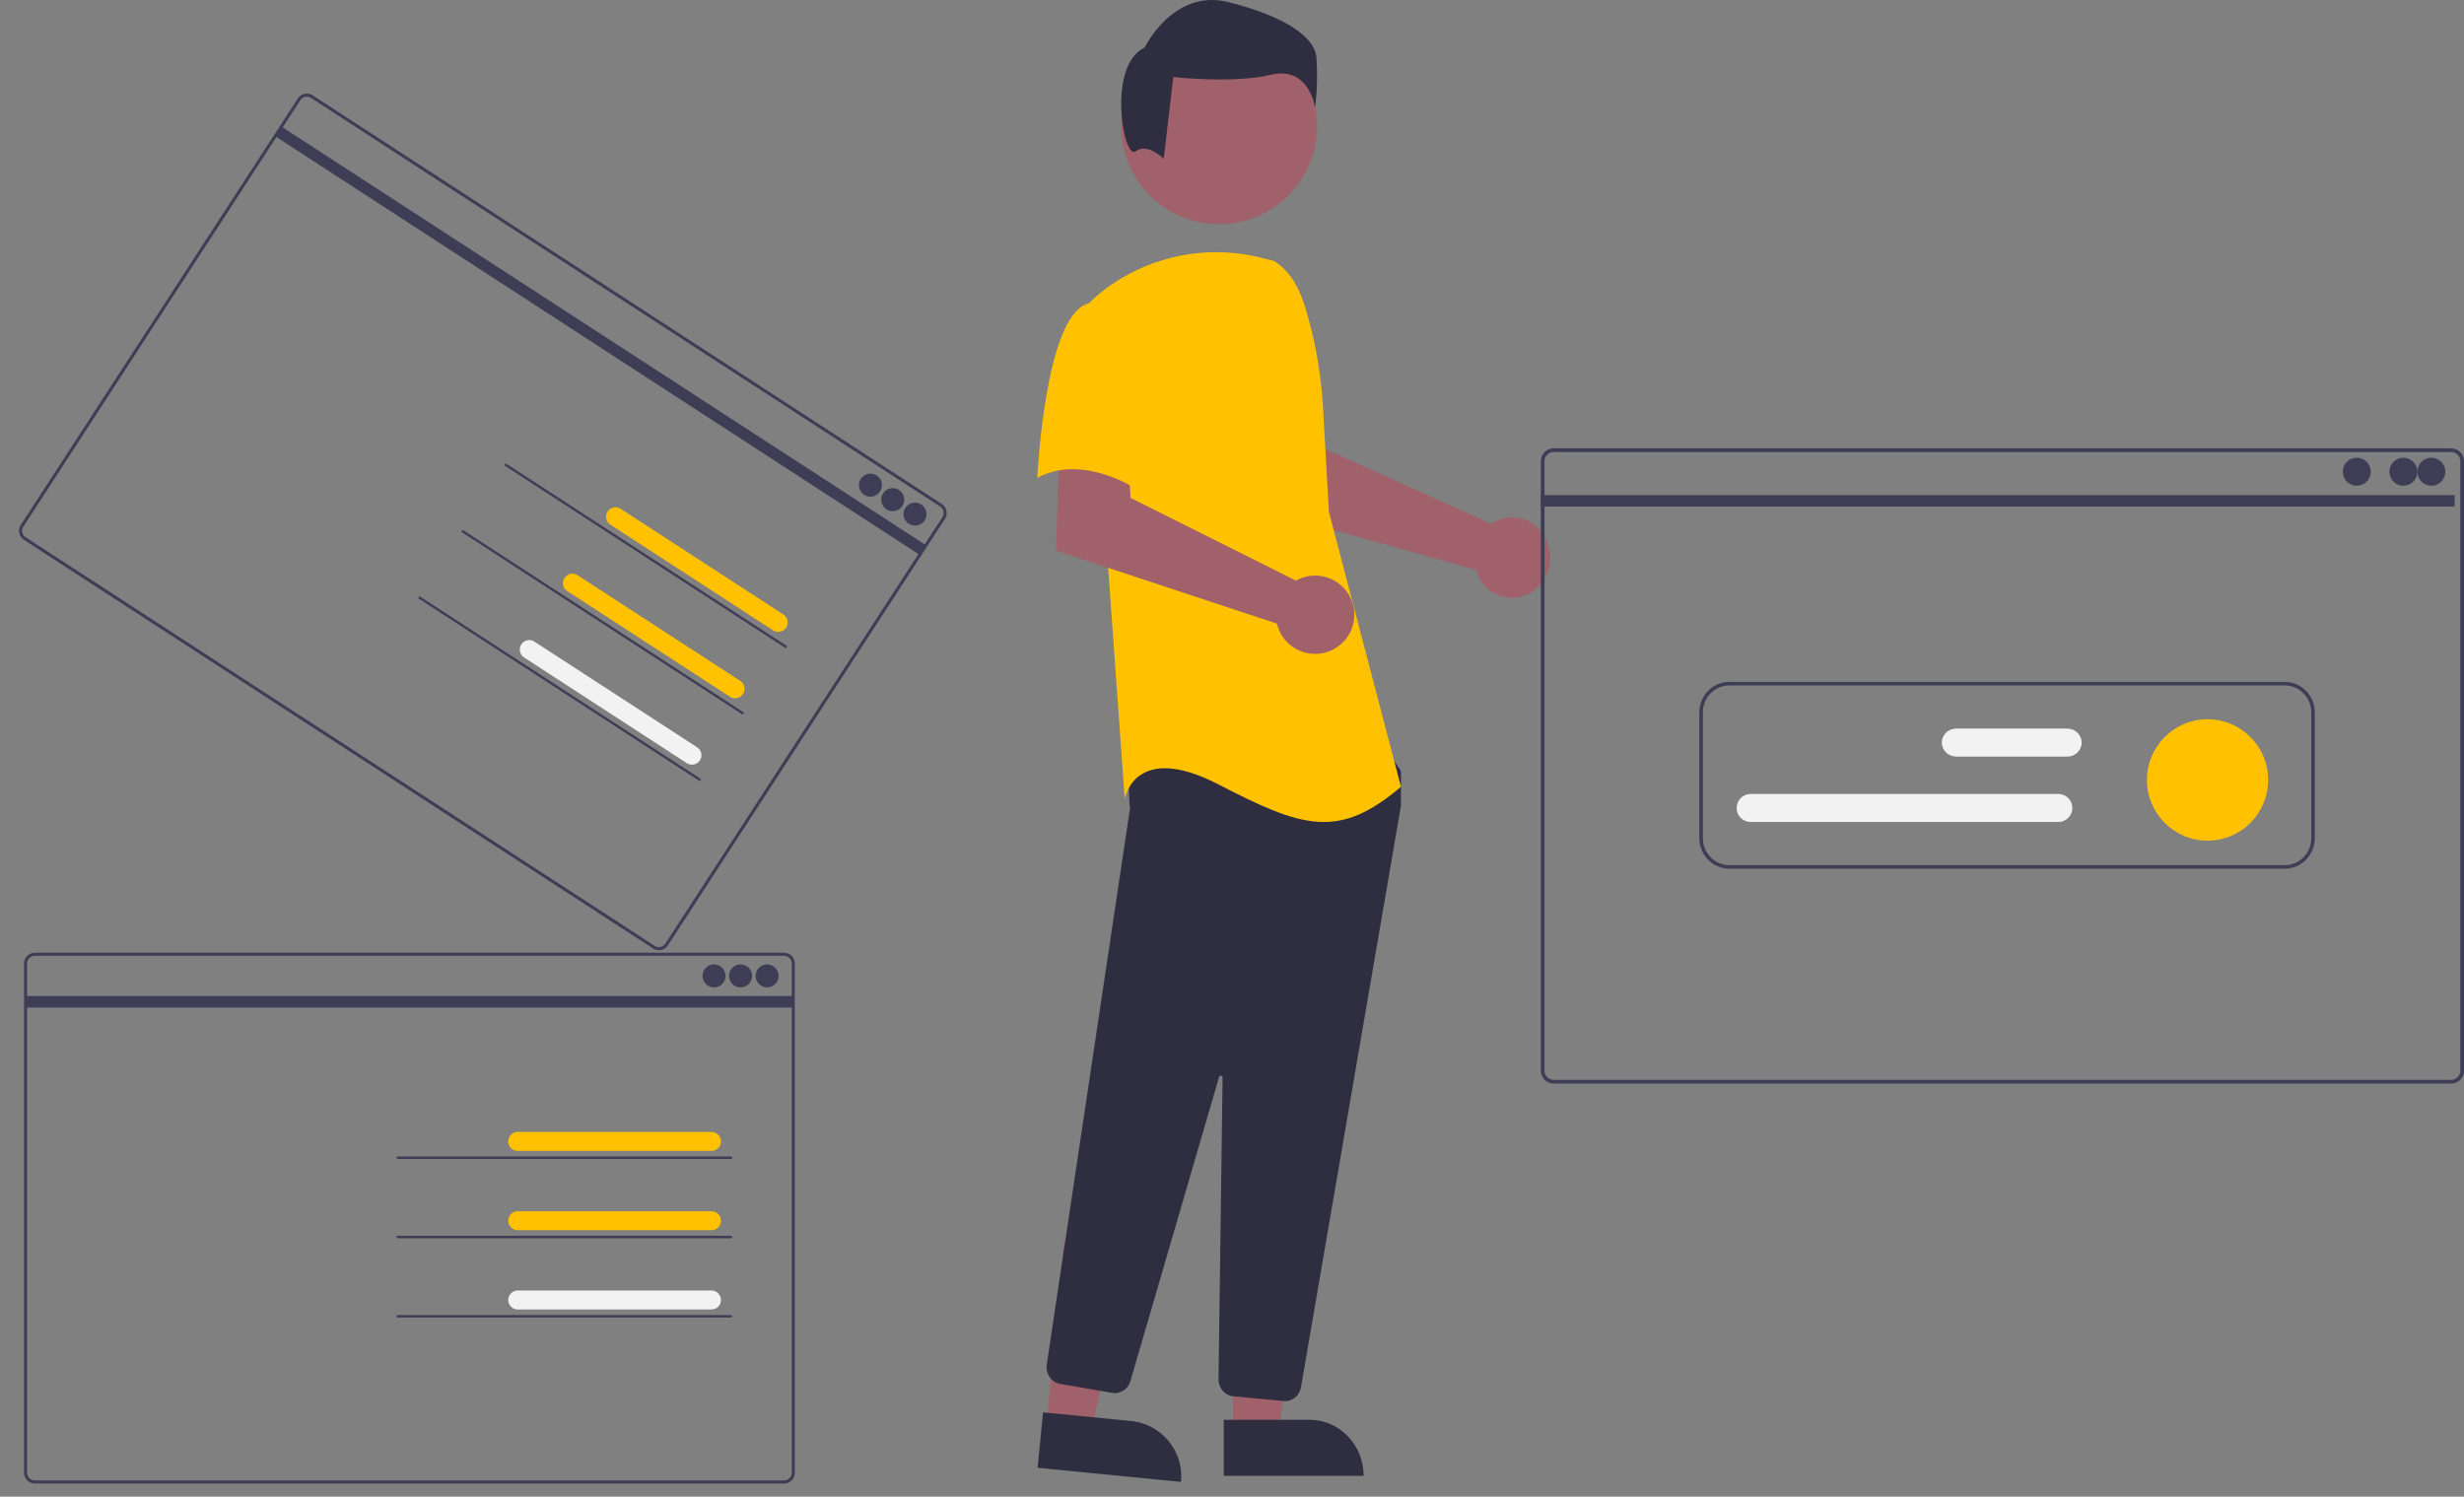 <svg xmlns="http://www.w3.org/2000/svg" xmlns:xlink="http://www.w3.org/1999/xlink" width="214" height="130" xmlns:v="https://vecta.io/nano"><rect width="100%" height="100%" fill="#808080" stroke="none"/><style><![CDATA[.B{fill:#3f3d56}.C{fill:#ffc100}.D{fill:#a0616a}.E{fill:#2f2e41}.F{fill:#f2f2f2}]]></style><g transform="matrix(-1 0 0 1 214 0)" fill="none"><g transform="matrix(.839 -.545 .545 .839 131.419 44.284)"><g class="B"><path d="M66.057 0H.936C.419 0 0 .419 0 .936v44.143c0 .517.419.936.936.936h65.121c.274 0 .534-.12.711-.328.007-.008.014-.017.02-.026a.88.88 0 0 0 .134-.228.92.92 0 0 0 .071-.355V.936c0-.517-.42-.936-.937-.936h0zm.669 45.079c0 .131-.038.258-.11.367a.69.69 0 0 1-.253.228c-.095.049-.199.074-.306.074H.936a.67.67 0 0 1-.668-.669V.936A.67.67 0 0 1 .936.267h65.121a.67.67 0 0 1 .669.669v44.143z"/><path d="M.133 3.751h66.726v1H.133z"/><circle cx="2.406" cy="2.006" r="1"/><circle cx="4.713" cy="2.006" r="1"/><circle cx="7.02" cy="2.006" r="1"/></g><use xlink:href="#B" class="C"/><use xlink:href="#C" class="B"/><use xlink:href="#B" y="6.874" class="C"/><use xlink:href="#C" y="6.874" class="B"/><use xlink:href="#B" y="13.748" class="F"/><use xlink:href="#C" y="13.748" class="B"/></g><path d="M84.03 45.234c.159.077.311.167.456.269l14.492-6.541.517-4.037 5.791-.038-.342 9.26-19.127 5.351a3.74 3.74 0 0 1-.145.413c-.772 1.742-2.73 2.498-4.381 1.691s-2.377-2.873-1.623-4.624 2.703-2.53 4.363-1.742v-.001zm22.874 80.521h-3.841l-1.827-16.226h5.669z" class="D"/><path d="M100.26 123.322h7.455v4.866H95.567c0-2.688 2.101-4.868 4.694-4.868v.002z" class="E"/><path d="M123.103 123.729l-3.928.403-3.361-15.63 5.797-.596z" class="D"/><path d="M115.767 123.426l7.643-.753.474 4.814-12.455 1.227a4.84 4.84 0 0 1 4.338-5.288h0z" class="E"/><ellipse cx="108.12" cy="10.953" rx="8.504" ry="8.519" class="D"/><path d="M102.395 121.698c-.684.002-1.27-.511-1.388-1.216l-8.674-50.466a.51.51 0 0 1-.005-.073v-2.822c0-.103.03-.203.088-.287l.862-1.261a.46.46 0 0 1 .36-.205c4.913-.241 21.001-.946 21.779.069h0c.781 1.019.505 4.109.44 4.718l.003.063 7.228 48.3c.118.802-.403 1.553-1.168 1.687l-4.514.777c-.695.117-1.367-.316-1.58-1.016l-7.701-26.413c-.021-.079-.095-.129-.173-.118s-.136.081-.135.163l.346 25.641.007.549c.006.771-.553 1.418-1.287 1.49l-4.353.412c-.044.005-.087.006-.132.006z" class="E"/><path d="M103.383 22.651c-1.393.832-2.227 2.361-2.705 3.918-.886 2.88-1.419 5.858-1.587 8.868l-.506 9.012-6.258 23.891c5.424 4.611 8.553 3.563 15.854-.209s8.136 1.257 8.136 1.257l1.46-20.328 2.086-22.213c-.468-.566-.998-1.078-1.58-1.526-3.906-3.052-8.991-4.135-13.794-2.939l-1.105.269z" class="C"/><path d="M100.956 50.206a3.41 3.41 0 0 1 .486.227l14.368-7.187.238-3.893 5.927-.408.318 8.875-19.201 6.345a3.4 3.4 0 0 1-2.863 2.599c-1.402.187-2.774-.512-3.445-1.757a3.4 3.4 0 0 1 .426-3.841c.927-1.067 2.419-1.45 3.746-.961v.002z" class="D"/><path d="M119.616 26.401c3.653 1.277 4.296 15.109 4.296 15.109-4.297-2.341-9.454 1.49-9.454 1.49l-2.363-8.299c-.791-2.676-.143-5.568 1.719-7.66 0 0 2.149-1.917 5.802-.64z" class="C"/><path d="M115.378 13.148c-1.036-.789-2.449.645-2.449.645l-.828-7.103s-5.178.591-8.492-.197-3.832 2.861-3.832 2.861c-.171-1.474-.206-2.96-.104-4.44.207-1.776 2.9-3.552 7.664-4.736s7.249 3.947 7.249 3.947c3.315 1.578 1.828 9.813.792 9.024z" class="E"/><g class="B"><path d="M210.978 82.755h-65.073c-.516 0-.935.42-.935.938v44.222c0 .518.419.938.935.938h65.073c.274 0 .533-.12.711-.329.007-.008.014-.017.02-.026a.88.88 0 0 0 .134-.228c.047-.113.071-.234.071-.356V83.693c0-.518-.42-.938-.936-.938h0zm.669 45.159c0 .131-.038.259-.11.368a.69.69 0 0 1-.253.228c-.094.049-.199.074-.306.074h-65.073a.67.67 0 0 1-.668-.67V83.693a.67.67 0 0 1 .668-.67h65.073a.67.67 0 0 1 .669.67v44.222z"/><path d="M145.103 86.513h66.676v1h-66.676z"/><circle cx="147.375" cy="84.765" r="1"/><circle cx="149.68" cy="84.765" r="1"/><circle cx="151.985" cy="84.765" r="1"/></g><use xlink:href="#D" class="C"/><use xlink:href="#E" class="B"/><use xlink:href="#D" y="6.887" class="C"/><use xlink:href="#E" y="6.886" class="B"/><use xlink:href="#D" y="13.773" class="F"/><g class="B"><use xlink:href="#E" y="13.772"/><path d="M79.056 38.943H1.12A1.12 1.12 0 0 0 0 40.066v52.926a1.12 1.12 0 0 0 1.12 1.122h77.937a1.12 1.12 0 0 0 .851-.394.26.26 0 0 0 .024-.031 1.05 1.05 0 0 0 .162-.272c.056-.135.085-.28.085-.426V40.066c0-.298-.119-.584-.329-.794a1.12 1.12 0 0 0-.793-.328h0zm.801 54.048c0 .157-.046.31-.132.44a.83.83 0 0 1-.303.273c-.113.059-.239.089-.366.089H1.12a.8.8 0 0 1-.8-.801V40.066a.8.8 0 0 1 .8-.801h77.937a.8.8 0 0 1 .801.802v52.925z"/><path d="M.81 43h79.369v1H.81z"/><ellipse cx="2.835" cy="40.972" rx="1.215" ry="1.217"/><ellipse cx="5.264" cy="40.972" rx="1.215" ry="1.217"/><ellipse cx="9.314" cy="40.972" rx="1.215" ry="1.217"/></g><path d="M61.956 71.396H35.23c-.671 0-1.215-.545-1.215-1.217s.544-1.217 1.215-1.217h26.726c.671 0 1.215.545 1.215 1.217s-.544 1.217-1.215 1.217h0zm-17.865-5.679h-9.624c-.697 0-1.262-.545-1.262-1.217s.565-1.217 1.262-1.217h9.624c.697 0 1.262.545 1.262 1.217s-.565 1.217-1.262 1.217h0z" class="F"/><ellipse cx="22.272" cy="67.745" rx="5.264" ry="5.274" class="C"/><path d="M63.822 59.227H15.547c-1.429.002-2.587 1.188-2.589 2.652v10.921c.002 1.464 1.16 2.65 2.589 2.652h48.275c1.429-.002 2.587-1.189 2.589-2.652V61.879c-.002-1.464-1.16-2.65-2.589-2.652v.001zM66.106 72.8c-.001 1.292-1.023 2.339-2.284 2.34H15.547c-1.261-.001-2.283-1.048-2.284-2.34V61.879c.001-1.292 1.023-2.339 2.284-2.34h48.275c1.261.001 2.283 1.048 2.284 2.34V72.8z" class="B"/></g><defs ><path id="B" d="M24.098 17.179H7.227a.82.82 0 0 1-.804-.821.82.82 0 0 1 .804-.821h16.872a.82.82 0 0 1 .804.821.82.82 0 0 1-.804.821z"/><path id="C" d="M34.515 17.879H5.548c-.059 0-.107-.048-.107-.107s.048-.107.107-.107h28.967c.059 0 .107.048.107.107s-.048.107-.107.107h0z"/><path id="D" d="M169.051 99.964h-16.859a.82.82 0 0 1-.804-.822.82.82 0 0 1 .804-.822h16.859a.82.82 0 0 1 .804.822.82.82 0 0 1-.804.822z"/><path id="E" d="M179.459 100.666h-28.945c-.059 0-.107-.048-.107-.107s.048-.107.107-.107h28.945c.059 0 .107.048.107.107s-.048.107-.107.107h0z"/></defs></svg>